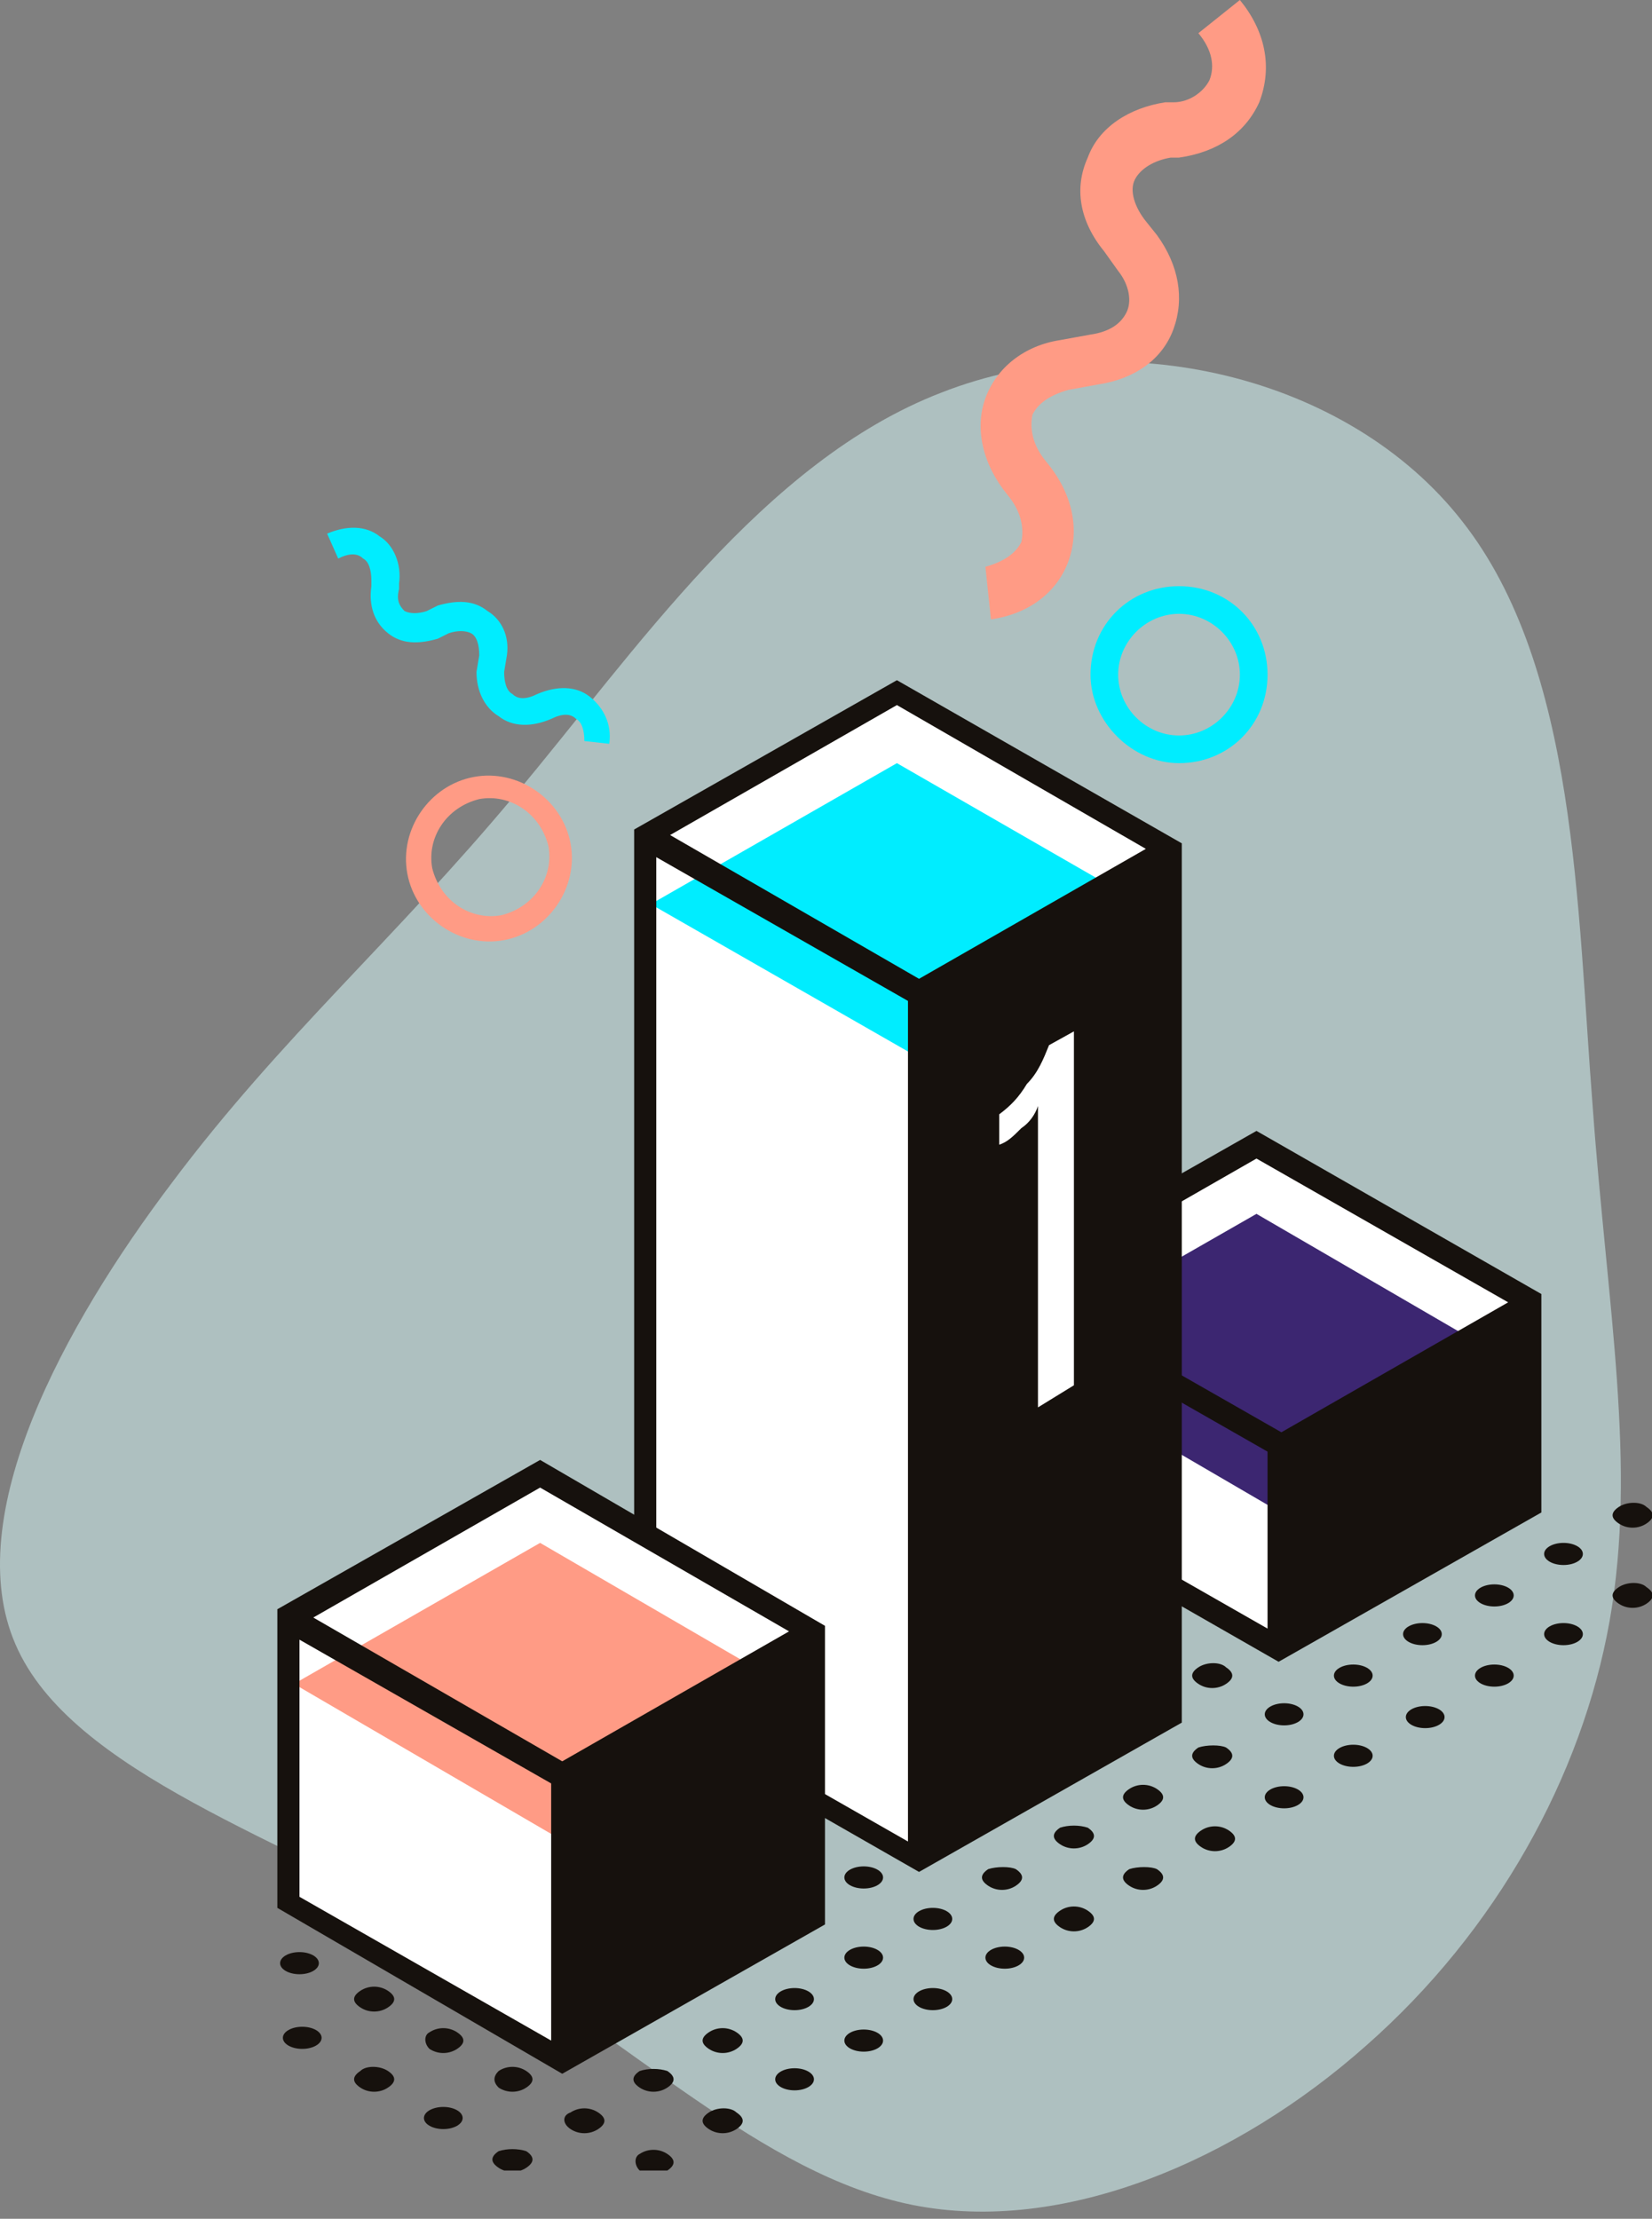 <?xml version="1.0" encoding="UTF-8"?> <svg xmlns="http://www.w3.org/2000/svg" width="137" height="184" viewBox="0 0 137 184" fill="none"><rect x="0" y="0" width="137" height="184" fill="#808080" stroke="none"/> <path opacity="0.5" d="M121.28 43.253C130.78 55.353 130.78 75.253 132.08 91.753C133.28 108.353 135.78 121.453 133.48 134.453C131.18 147.353 124.08 160.153 113.28 169.653C102.58 179.153 88.18 185.353 75.68 182.853C63.18 180.353 52.38 169.153 38.08 160.853C23.78 152.553 5.88 147.053 1.28 136.353C-3.32 125.753 5.28 109.953 14.28 98.053C23.28 86.053 32.68 77.953 42.68 65.953C52.68 54.053 63.28 38.253 78.08 32.553C92.88 26.753 111.78 31.053 121.28 43.253Z" fill="#DCFFFF"></path> <g clip-path="url(#clip0)"> <path d="M43.644 178.395C44.332 178.853 44.332 179.312 43.644 179.771C42.956 180.229 42.038 180.229 41.35 179.771C40.662 179.312 40.662 178.853 41.35 178.395C42.038 178.166 42.956 178.166 43.644 178.395Z" fill="#16110D"></path> <path d="M36.763 176.561C37.649 176.561 38.368 176.15 38.368 175.644C38.368 175.137 37.649 174.726 36.763 174.726C35.876 174.726 35.157 175.137 35.157 175.644C35.157 176.15 35.876 176.561 36.763 176.561Z" fill="#16110D"></path> <path d="M32.175 171.745C32.863 172.204 32.863 172.663 32.175 173.121C31.487 173.58 30.569 173.58 29.881 173.121C29.193 172.663 29.193 172.204 29.881 171.745C30.34 171.287 31.487 171.287 32.175 171.745Z" fill="#16110D"></path> <path d="M25.064 169.911C25.951 169.911 26.67 169.5 26.67 168.994C26.67 168.487 25.951 168.077 25.064 168.077C24.178 168.077 23.459 168.487 23.459 168.994C23.459 169.5 24.178 169.911 25.064 169.911Z" fill="#16110D"></path> <path d="M24.835 163.72C25.722 163.72 26.441 163.309 26.441 162.803C26.441 162.296 25.722 161.885 24.835 161.885C23.948 161.885 23.229 162.296 23.229 162.803C23.229 163.309 23.948 163.72 24.835 163.72Z" fill="#16110D"></path> <path d="M31.946 158.905C32.634 159.363 32.634 159.822 31.946 160.28C31.258 160.739 30.34 160.739 29.652 160.28C28.964 159.822 28.964 159.363 29.652 158.905C30.34 158.675 31.258 158.675 31.946 158.905Z" fill="#16110D"></path> <path d="M53.048 178.624C53.736 178.166 54.654 178.166 55.342 178.624C56.03 179.083 56.03 179.541 55.342 180C54.654 180.459 53.736 180.459 53.048 180C52.59 179.541 52.59 178.854 53.048 178.624Z" fill="#16110D"></path> <path d="M61.077 175.185C61.765 175.643 61.765 176.102 61.077 176.561C60.388 177.019 59.471 177.019 58.783 176.561C58.095 176.102 58.095 175.643 58.783 175.185C59.471 174.726 60.618 174.726 61.077 175.185Z" fill="#16110D"></path> <path d="M65.893 173.35C66.78 173.35 67.499 172.94 67.499 172.433C67.499 171.927 66.78 171.516 65.893 171.516C65.007 171.516 64.288 171.927 64.288 172.433C64.288 172.94 65.007 173.35 65.893 173.35Z" fill="#16110D"></path> <path d="M71.628 170.14C72.515 170.14 73.233 169.73 73.233 169.223C73.233 168.716 72.515 168.306 71.628 168.306C70.741 168.306 70.022 168.716 70.022 169.223C70.022 169.73 70.741 170.14 71.628 170.14Z" fill="#16110D"></path> <path d="M77.362 166.701C78.249 166.701 78.968 166.29 78.968 165.784C78.968 165.277 78.249 164.866 77.362 164.866C76.475 164.866 75.757 165.277 75.757 165.784C75.757 166.29 76.475 166.701 77.362 166.701Z" fill="#16110D"></path> <path d="M83.326 163.261C84.213 163.261 84.932 162.851 84.932 162.344C84.932 161.838 84.213 161.427 83.326 161.427C82.439 161.427 81.72 161.838 81.72 162.344C81.72 162.851 82.439 163.261 83.326 163.261Z" fill="#16110D"></path> <path d="M90.207 158.446C90.895 158.905 90.895 159.363 90.207 159.822C89.519 160.28 88.602 160.28 87.913 159.822C87.225 159.363 87.225 158.905 87.913 158.446C88.602 157.987 89.519 157.987 90.207 158.446Z" fill="#16110D"></path> <path d="M95.942 155.006C96.63 155.465 96.63 155.924 95.942 156.382C95.254 156.841 94.336 156.841 93.648 156.382C92.96 155.924 92.96 155.465 93.648 155.006C94.336 154.777 95.483 154.777 95.942 155.006Z" fill="#16110D"></path> <path d="M101.905 151.796C102.594 152.255 102.594 152.713 101.905 153.172C101.217 153.631 100.3 153.631 99.612 153.172C98.924 152.713 98.924 152.255 99.612 151.796C100.3 151.338 101.217 151.338 101.905 151.796Z" fill="#16110D"></path> <path d="M106.493 149.962C107.38 149.962 108.099 149.551 108.099 149.045C108.099 148.538 107.38 148.127 106.493 148.127C105.606 148.127 104.887 148.538 104.887 149.045C104.887 149.551 105.606 149.962 106.493 149.962Z" fill="#16110D"></path> <path d="M112.227 146.522C113.114 146.522 113.833 146.112 113.833 145.605C113.833 145.099 113.114 144.688 112.227 144.688C111.341 144.688 110.622 145.099 110.622 145.605C110.622 146.112 111.341 146.522 112.227 146.522Z" fill="#16110D"></path> <path d="M118.191 143.312C119.078 143.312 119.797 142.902 119.797 142.395C119.797 141.888 119.078 141.478 118.191 141.478C117.304 141.478 116.586 141.888 116.586 142.395C116.586 142.902 117.304 143.312 118.191 143.312Z" fill="#16110D"></path> <path d="M123.926 139.873C124.812 139.873 125.531 139.462 125.531 138.956C125.531 138.449 124.812 138.038 123.926 138.038C123.039 138.038 122.32 138.449 122.32 138.956C122.32 139.462 123.039 139.873 123.926 139.873Z" fill="#16110D"></path> <path d="M129.66 136.433C130.547 136.433 131.266 136.023 131.266 135.516C131.266 135.01 130.547 134.599 129.66 134.599C128.773 134.599 128.054 135.01 128.054 135.516C128.054 136.023 128.773 136.433 129.66 136.433Z" fill="#16110D"></path> <path d="M136.541 131.618C137.229 132.076 137.229 132.535 136.541 132.994C135.853 133.452 134.936 133.452 134.247 132.994C133.559 132.535 133.559 132.076 134.247 131.618C134.936 131.159 136.082 131.159 136.541 131.618Z" fill="#16110D"></path> <path d="M47.314 175.185C48.002 174.726 48.919 174.726 49.608 175.185C50.296 175.643 50.296 176.102 49.608 176.561C48.919 177.019 48.002 177.019 47.314 176.561C46.626 176.102 46.626 175.414 47.314 175.185Z" fill="#16110D"></path> <path d="M55.342 171.745C56.03 172.204 56.03 172.663 55.342 173.121C54.654 173.58 53.736 173.58 53.048 173.121C52.36 172.663 52.36 172.204 53.048 171.745C53.736 171.516 54.654 171.516 55.342 171.745Z" fill="#16110D"></path> <path d="M61.077 168.535C61.765 168.994 61.765 169.452 61.077 169.911C60.388 170.369 59.471 170.369 58.783 169.911C58.095 169.452 58.095 168.994 58.783 168.535C59.471 168.076 60.388 168.076 61.077 168.535Z" fill="#16110D"></path> <path d="M65.893 166.701C66.78 166.701 67.499 166.29 67.499 165.784C67.499 165.277 66.78 164.866 65.893 164.866C65.007 164.866 64.288 165.277 64.288 165.784C64.288 166.29 65.007 166.701 65.893 166.701Z" fill="#16110D"></path> <path d="M71.628 163.261C72.515 163.261 73.233 162.851 73.233 162.344C73.233 161.838 72.515 161.427 71.628 161.427C70.741 161.427 70.022 161.838 70.022 162.344C70.022 162.851 70.741 163.261 71.628 163.261Z" fill="#16110D"></path> <path d="M77.362 160.051C78.249 160.051 78.968 159.64 78.968 159.134C78.968 158.627 78.249 158.217 77.362 158.217C76.475 158.217 75.757 158.627 75.757 159.134C75.757 159.64 76.475 160.051 77.362 160.051Z" fill="#16110D"></path> <path d="M84.243 155.006C84.932 155.465 84.932 155.924 84.243 156.382C83.555 156.841 82.638 156.841 81.95 156.382C81.262 155.924 81.262 155.465 81.95 155.006C82.638 154.777 83.785 154.777 84.243 155.006Z" fill="#16110D"></path> <path d="M90.207 151.567C90.895 152.026 90.895 152.484 90.207 152.943C89.519 153.401 88.602 153.401 87.913 152.943C87.225 152.484 87.225 152.026 87.913 151.567C88.602 151.338 89.519 151.338 90.207 151.567Z" fill="#16110D"></path> <path d="M95.942 148.357C96.63 148.815 96.63 149.274 95.942 149.733C95.254 150.191 94.336 150.191 93.648 149.733C92.96 149.274 92.96 148.815 93.648 148.357C94.336 147.898 95.254 147.898 95.942 148.357Z" fill="#16110D"></path> <path d="M101.676 144.917C102.364 145.376 102.364 145.834 101.676 146.293C100.988 146.752 100.07 146.752 99.382 146.293C98.694 145.834 98.694 145.376 99.382 144.917C100.07 144.688 101.217 144.688 101.676 144.917Z" fill="#16110D"></path> <path d="M106.493 143.083C107.38 143.083 108.099 142.672 108.099 142.166C108.099 141.659 107.38 141.248 106.493 141.248C105.606 141.248 104.887 141.659 104.887 142.166C104.887 142.672 105.606 143.083 106.493 143.083Z" fill="#16110D"></path> <path d="M112.227 139.873C113.114 139.873 113.833 139.462 113.833 138.956C113.833 138.449 113.114 138.038 112.227 138.038C111.341 138.038 110.622 138.449 110.622 138.956C110.622 139.462 111.341 139.873 112.227 139.873Z" fill="#16110D"></path> <path d="M117.962 136.433C118.849 136.433 119.567 136.023 119.567 135.516C119.567 135.01 118.849 134.599 117.962 134.599C117.075 134.599 116.356 135.01 116.356 135.516C116.356 136.023 117.075 136.433 117.962 136.433Z" fill="#16110D"></path> <path d="M123.926 133.223C124.812 133.223 125.531 132.812 125.531 132.306C125.531 131.799 124.812 131.389 123.926 131.389C123.039 131.389 122.32 131.799 122.32 132.306C122.32 132.812 123.039 133.223 123.926 133.223Z" fill="#16110D"></path> <path d="M129.66 129.784C130.547 129.784 131.266 129.373 131.266 128.866C131.266 128.36 130.547 127.949 129.66 127.949C128.773 127.949 128.054 128.36 128.054 128.866C128.054 129.373 128.773 129.784 129.66 129.784Z" fill="#16110D"></path> <path d="M136.541 124.968C137.229 125.427 137.229 125.885 136.541 126.344C135.853 126.803 134.936 126.803 134.247 126.344C133.559 125.885 133.559 125.427 134.247 124.968C134.936 124.51 136.082 124.51 136.541 124.968Z" fill="#16110D"></path> <path d="M41.35 171.745C42.038 171.287 42.956 171.287 43.644 171.745C44.332 172.204 44.332 172.663 43.644 173.121C42.956 173.58 42.038 173.58 41.35 173.121C40.891 172.663 40.891 172.204 41.35 171.745Z" fill="#16110D"></path> <path d="M49.608 168.535C50.296 168.994 50.296 169.452 49.608 169.911C48.919 170.369 48.002 170.369 47.314 169.911C46.626 169.452 46.626 168.994 47.314 168.535C48.002 168.076 48.919 168.076 49.608 168.535Z" fill="#16110D"></path> <path d="M55.342 165.096C56.03 165.554 56.03 166.013 55.342 166.471C54.654 166.93 53.736 166.93 53.048 166.471C52.36 166.013 52.36 165.554 53.048 165.096C53.736 164.637 54.654 164.637 55.342 165.096Z" fill="#16110D"></path> <path d="M61.077 161.656C61.765 162.115 61.765 162.573 61.077 163.032C60.388 163.49 59.471 163.49 58.783 163.032C58.095 162.573 58.095 162.115 58.783 161.656C59.471 161.427 60.388 161.427 61.077 161.656Z" fill="#16110D"></path> <path d="M66.811 158.446C67.499 158.905 67.499 159.363 66.811 159.822C66.123 160.28 65.205 160.28 64.517 159.822C63.829 159.363 63.829 158.905 64.517 158.446C65.205 157.987 66.352 157.987 66.811 158.446Z" fill="#16110D"></path> <path d="M71.628 156.611C72.515 156.611 73.233 156.201 73.233 155.694C73.233 155.188 72.515 154.777 71.628 154.777C70.741 154.777 70.022 155.188 70.022 155.694C70.022 156.201 70.741 156.611 71.628 156.611Z" fill="#16110D"></path> <path d="M77.362 153.172C78.249 153.172 78.968 152.761 78.968 152.255C78.968 151.748 78.249 151.338 77.362 151.338C76.475 151.338 75.757 151.748 75.757 152.255C75.757 152.761 76.475 153.172 77.362 153.172Z" fill="#16110D"></path> <path d="M83.326 149.962C84.213 149.962 84.932 149.551 84.932 149.045C84.932 148.538 84.213 148.127 83.326 148.127C82.439 148.127 81.72 148.538 81.72 149.045C81.72 149.551 82.439 149.962 83.326 149.962Z" fill="#16110D"></path> <path d="M89.06 146.522C89.947 146.522 90.666 146.112 90.666 145.605C90.666 145.099 89.947 144.688 89.06 144.688C88.174 144.688 87.455 145.099 87.455 145.605C87.455 146.112 88.174 146.522 89.06 146.522Z" fill="#16110D"></path> <path d="M94.795 143.083C95.681 143.083 96.4 142.672 96.4 142.166C96.4 141.659 95.681 141.248 94.795 141.248C93.908 141.248 93.189 141.659 93.189 142.166C93.189 142.672 93.908 143.083 94.795 143.083Z" fill="#16110D"></path> <path d="M101.676 138.268C102.364 138.726 102.364 139.185 101.676 139.643C100.988 140.102 100.07 140.102 99.382 139.643C98.694 139.185 98.694 138.726 99.382 138.268C100.07 137.809 101.217 137.809 101.676 138.268Z" fill="#16110D"></path> <path d="M107.64 134.828C108.328 135.287 108.328 135.745 107.64 136.204C106.952 136.662 106.034 136.662 105.346 136.204C104.658 135.745 104.658 135.287 105.346 134.828C106.034 134.599 106.952 134.599 107.64 134.828Z" fill="#16110D"></path> <path d="M113.374 131.618C114.062 132.076 114.062 132.535 113.374 132.994C112.686 133.452 111.769 133.452 111.08 132.994C110.392 132.535 110.392 132.076 111.08 131.618C111.769 131.159 112.686 131.159 113.374 131.618Z" fill="#16110D"></path> <path d="M119.109 128.178C119.797 128.637 119.797 129.096 119.109 129.554C118.421 130.013 117.503 130.013 116.815 129.554C116.127 129.096 116.127 128.637 116.815 128.178C117.503 127.949 118.65 127.949 119.109 128.178Z" fill="#16110D"></path> <path d="M123.926 126.344C124.812 126.344 125.531 125.933 125.531 125.427C125.531 124.92 124.812 124.51 123.926 124.51C123.039 124.51 122.32 124.92 122.32 125.427C122.32 125.933 123.039 126.344 123.926 126.344Z" fill="#16110D"></path> <path d="M35.616 168.535C36.304 168.076 37.221 168.076 37.909 168.535C38.598 168.994 38.598 169.452 37.909 169.911C37.221 170.369 36.304 170.369 35.616 169.911C35.157 169.452 35.157 168.764 35.616 168.535Z" fill="#16110D"></path> <path d="M43.644 165.096C44.332 165.554 44.332 166.013 43.644 166.471C42.956 166.93 42.038 166.93 41.35 166.471C40.662 166.013 40.662 165.554 41.35 165.096C42.038 164.637 43.185 164.637 43.644 165.096Z" fill="#16110D"></path> <path d="M48.461 163.261C49.347 163.261 50.066 162.851 50.066 162.344C50.066 161.838 49.347 161.427 48.461 161.427C47.574 161.427 46.855 161.838 46.855 162.344C46.855 162.851 47.574 163.261 48.461 163.261Z" fill="#16110D"></path> <path d="M55.342 158.446C56.03 158.905 56.03 159.363 55.342 159.822C54.654 160.28 53.736 160.28 53.048 159.822C52.36 159.363 52.36 158.905 53.048 158.446C53.736 157.987 54.654 157.987 55.342 158.446Z" fill="#16110D"></path> <path d="M59.929 156.611C60.816 156.611 61.535 156.201 61.535 155.694C61.535 155.188 60.816 154.777 59.929 154.777C59.043 154.777 58.324 155.188 58.324 155.694C58.324 156.201 59.043 156.611 59.929 156.611Z" fill="#16110D"></path> <path d="M66.811 151.567C67.499 152.026 67.499 152.484 66.811 152.943C66.123 153.401 65.205 153.401 64.517 152.943C63.829 152.484 63.829 152.026 64.517 151.567C65.205 151.338 66.352 151.338 66.811 151.567Z" fill="#16110D"></path> <path d="M72.775 148.357C73.463 148.815 73.463 149.274 72.775 149.733C72.087 150.191 71.169 150.191 70.481 149.733C69.793 149.274 69.793 148.815 70.481 148.357C71.169 147.898 72.087 147.898 72.775 148.357Z" fill="#16110D"></path> <path d="M78.509 144.917C79.197 145.376 79.197 145.834 78.509 146.293C77.821 146.752 76.903 146.752 76.215 146.293C75.527 145.834 75.527 145.376 76.215 144.917C76.903 144.688 77.821 144.688 78.509 144.917Z" fill="#16110D"></path> <path d="M84.243 141.707C84.932 142.166 84.932 142.624 84.243 143.083C83.555 143.542 82.638 143.542 81.95 143.083L84.243 141.707Z" fill="#16110D"></path> <path d="M87.913 138.268C88.602 137.809 89.519 137.809 90.207 138.268C90.895 138.726 90.895 139.185 90.207 139.643C89.519 140.102 88.602 140.102 87.913 139.643C87.225 139.185 87.225 138.726 87.913 138.268Z" fill="#16110D"></path> <path d="M95.942 134.828C96.63 135.287 96.63 135.745 95.942 136.204C95.254 136.662 94.336 136.662 93.648 136.204C92.96 135.745 92.96 135.287 93.648 134.828C94.336 134.599 95.254 134.599 95.942 134.828Z" fill="#16110D"></path> <path d="M100.529 133.223C101.416 133.223 102.135 132.812 102.135 132.306C102.135 131.799 101.416 131.389 100.529 131.389C99.642 131.389 98.924 131.799 98.924 132.306C98.924 132.812 99.642 133.223 100.529 133.223Z" fill="#16110D"></path> <path d="M106.493 129.784C107.38 129.784 108.099 129.373 108.099 128.866C108.099 128.36 107.38 127.949 106.493 127.949C105.606 127.949 104.887 128.36 104.887 128.866C104.887 129.373 105.606 129.784 106.493 129.784Z" fill="#16110D"></path> <path d="M112.227 126.344C113.114 126.344 113.833 125.933 113.833 125.427C113.833 124.92 113.114 124.51 112.227 124.51C111.341 124.51 110.622 124.92 110.622 125.427C110.622 125.933 111.341 126.344 112.227 126.344Z" fill="#16110D"></path> <path d="M117.962 123.134C118.849 123.134 119.567 122.723 119.567 122.217C119.567 121.71 118.849 121.299 117.962 121.299C117.075 121.299 116.356 121.71 116.356 122.217C116.356 122.723 117.075 123.134 117.962 123.134Z" fill="#16110D"></path> <path d="M29.881 165.096C30.569 164.637 31.487 164.637 32.175 165.096C32.863 165.554 32.863 166.013 32.175 166.471C31.487 166.93 30.569 166.93 29.881 166.471C29.193 166.013 29.193 165.554 29.881 165.096Z" fill="#16110D"></path> <path d="M37.91 161.656C38.598 162.115 38.598 162.573 37.91 163.032C37.221 163.49 36.304 163.49 35.616 163.032C34.928 162.573 34.928 162.115 35.616 161.656C36.304 161.427 37.221 161.427 37.91 161.656Z" fill="#16110D"></path> <path d="M101.676 124.968C102.364 125.427 102.364 125.885 101.676 126.344C100.988 126.803 100.07 126.803 99.382 126.344L101.676 124.968Z" fill="#16110D"></path> <path d="M83.326 123.822V106.854L106.034 119.924V136.892L83.326 123.822Z" fill="white"></path> <path d="M83.326 106.854L104.199 94.93L126.678 108L106.034 119.924L83.326 106.854Z" fill="white"></path> <path d="M83.785 112.357L104.199 100.663L126.678 113.733L105.805 125.198L83.785 112.357Z" fill="#3C2671"></path> <path d="M104.199 93.784L82.408 106.166V124.28L106.034 137.809L127.825 125.427V107.312L104.199 93.784ZM105.117 135.057L84.243 123.134V108.459L105.117 120.382V135.057ZM85.39 106.854L104.199 96.077L125.072 108L106.264 118.777L85.39 106.854Z" fill="#16110D"></path> <path d="M53.507 141.249V69.249L76.215 82.319V154.089L53.507 141.249Z" fill="white"></path> <path d="M53.507 69.249L74.38 57.554L97.088 70.624L76.215 82.548L53.507 69.249Z" fill="white"></path> <path d="M53.966 74.981L74.38 63.287L97.088 76.357L75.986 87.593L53.966 74.981Z" fill="#00EDFF"></path> <path d="M74.38 56.408L52.59 68.79V141.707L76.215 155.236L98.006 142.854V69.936L74.38 56.408ZM75.298 152.713L54.425 140.79V71.083L75.298 83.006V152.713ZM55.571 69.249L74.38 58.471L95.024 70.395L76.215 81.172L55.571 69.249Z" fill="#16110D"></path> <path d="M23.918 157.758V134.14L46.626 147.21V170.828L23.918 157.758Z" fill="white"></path> <path d="M23.918 134.14L44.791 122.217L67.27 135.287L46.626 147.21L23.918 134.14Z" fill="white"></path> <path d="M24.376 139.643L44.791 127.949L67.27 141.019L46.396 152.484L24.376 139.643Z" fill="#FF9B85"></path> <path d="M44.791 121.07L23 133.452V158.217L46.626 171.975L68.416 159.592V134.828L44.791 121.07ZM45.708 169.223L24.835 157.299V135.975L45.708 147.898V169.223ZM25.982 134.14L44.791 123.363L65.435 135.287L46.626 146.064L25.982 134.14Z" fill="#16110D"></path> <path d="M82.179 51.363C85.39 50.904 87.684 49.07 88.602 46.548C89.519 44.026 89.06 41.045 86.767 38.293C85.62 36.917 85.39 35.541 85.62 34.395C86.079 33.478 86.996 32.79 88.602 32.331L91.125 31.873C94.107 31.414 96.4 29.809 97.318 27.287C98.235 24.764 97.777 22.013 95.942 19.49L95.024 18.344C94.107 17.198 93.648 15.822 94.107 14.905C94.565 13.987 95.712 13.299 97.088 13.07H97.777C100.988 12.611 103.282 11.006 104.429 8.484C105.575 5.503 104.887 2.522 102.823 0L99.382 2.752C100.529 4.127 100.759 5.503 100.3 6.65C99.841 7.567 98.694 8.484 97.318 8.484H96.63C93.648 8.943 91.125 10.548 90.207 13.07C89.06 15.592 89.519 18.344 91.584 20.866L92.73 22.471C93.648 23.618 93.877 24.994 93.418 25.911C92.96 26.828 92.042 27.516 90.437 27.745L87.913 28.204C84.932 28.662 82.638 30.497 81.72 33.019C80.803 35.541 81.491 38.522 83.555 41.045C84.702 42.42 84.932 43.796 84.702 44.943C84.243 45.86 83.326 46.548 81.72 47.006L82.179 51.363Z" fill="#FF9B85"></path> <path d="M50.525 61.682C50.755 60.077 50.066 58.701 48.919 57.783C47.773 56.866 46.167 56.866 44.561 57.554C43.644 58.013 42.956 58.013 42.497 57.554C42.038 57.325 41.809 56.637 41.809 55.72L42.038 54.344C42.268 52.739 41.58 51.363 40.433 50.675C39.286 49.758 37.91 49.758 36.304 50.217L35.386 50.675C34.698 50.905 34.01 50.905 33.551 50.675C33.093 50.217 32.863 49.758 33.093 48.841V48.382C33.322 46.777 32.634 45.172 31.487 44.484C30.34 43.567 28.734 43.567 27.129 44.255L28.046 46.319C28.964 45.86 29.652 45.86 30.111 46.319C30.569 46.548 30.799 47.236 30.799 48.153V48.612C30.569 50.217 31.028 51.592 32.175 52.51C33.322 53.427 34.698 53.427 36.304 52.968L37.221 52.51C37.91 52.28 38.598 52.28 39.056 52.51C39.515 52.739 39.745 53.427 39.745 54.344L39.515 55.72C39.515 57.325 40.203 58.701 41.35 59.389C42.497 60.306 44.103 60.306 45.708 59.618C46.626 59.159 47.314 59.159 47.773 59.618C48.231 59.847 48.461 60.535 48.461 61.452L50.525 61.682Z" fill="#00EDFF"></path> <path d="M97.777 63.287C101.905 63.287 105.117 60.076 105.117 55.949C105.117 51.822 101.905 48.611 97.777 48.611C93.648 48.611 90.437 51.822 90.437 55.949C90.437 59.847 93.877 63.287 97.777 63.287ZM97.777 50.904C100.529 50.904 102.823 53.197 102.823 55.949C102.823 58.701 100.529 60.994 97.777 60.994C95.024 60.994 92.73 58.701 92.73 55.949C92.73 53.197 95.024 50.904 97.777 50.904Z" fill="#00EDFF"></path> <path d="M41.809 77.962C45.479 77.274 48.002 73.605 47.314 69.936C46.626 66.267 42.956 63.745 39.286 64.433C35.616 65.121 33.093 68.79 33.781 72.459C34.469 76.127 38.139 78.65 41.809 77.962ZM39.745 66.267C42.268 65.809 44.791 67.414 45.479 70.165C45.938 72.688 44.332 75.21 41.58 75.898C39.056 76.357 36.533 74.751 35.845 72C35.386 69.478 36.992 66.955 39.745 66.267Z" fill="#FF9B85"></path> <path d="M86.996 86.675L89.06 85.529V114.879L86.078 116.713V91.72C85.849 92.408 85.39 93.096 84.702 93.554C84.014 94.242 83.555 94.701 82.867 94.93V92.408C83.785 91.72 84.473 91.032 85.161 89.885C86.078 88.968 86.537 87.822 86.996 86.675Z" fill="white"></path> </g> <defs> <clipPath id="clip0"> <rect width="114" height="180" fill="white" transform="translate(23)"></rect> </clipPath> </defs> </svg> 